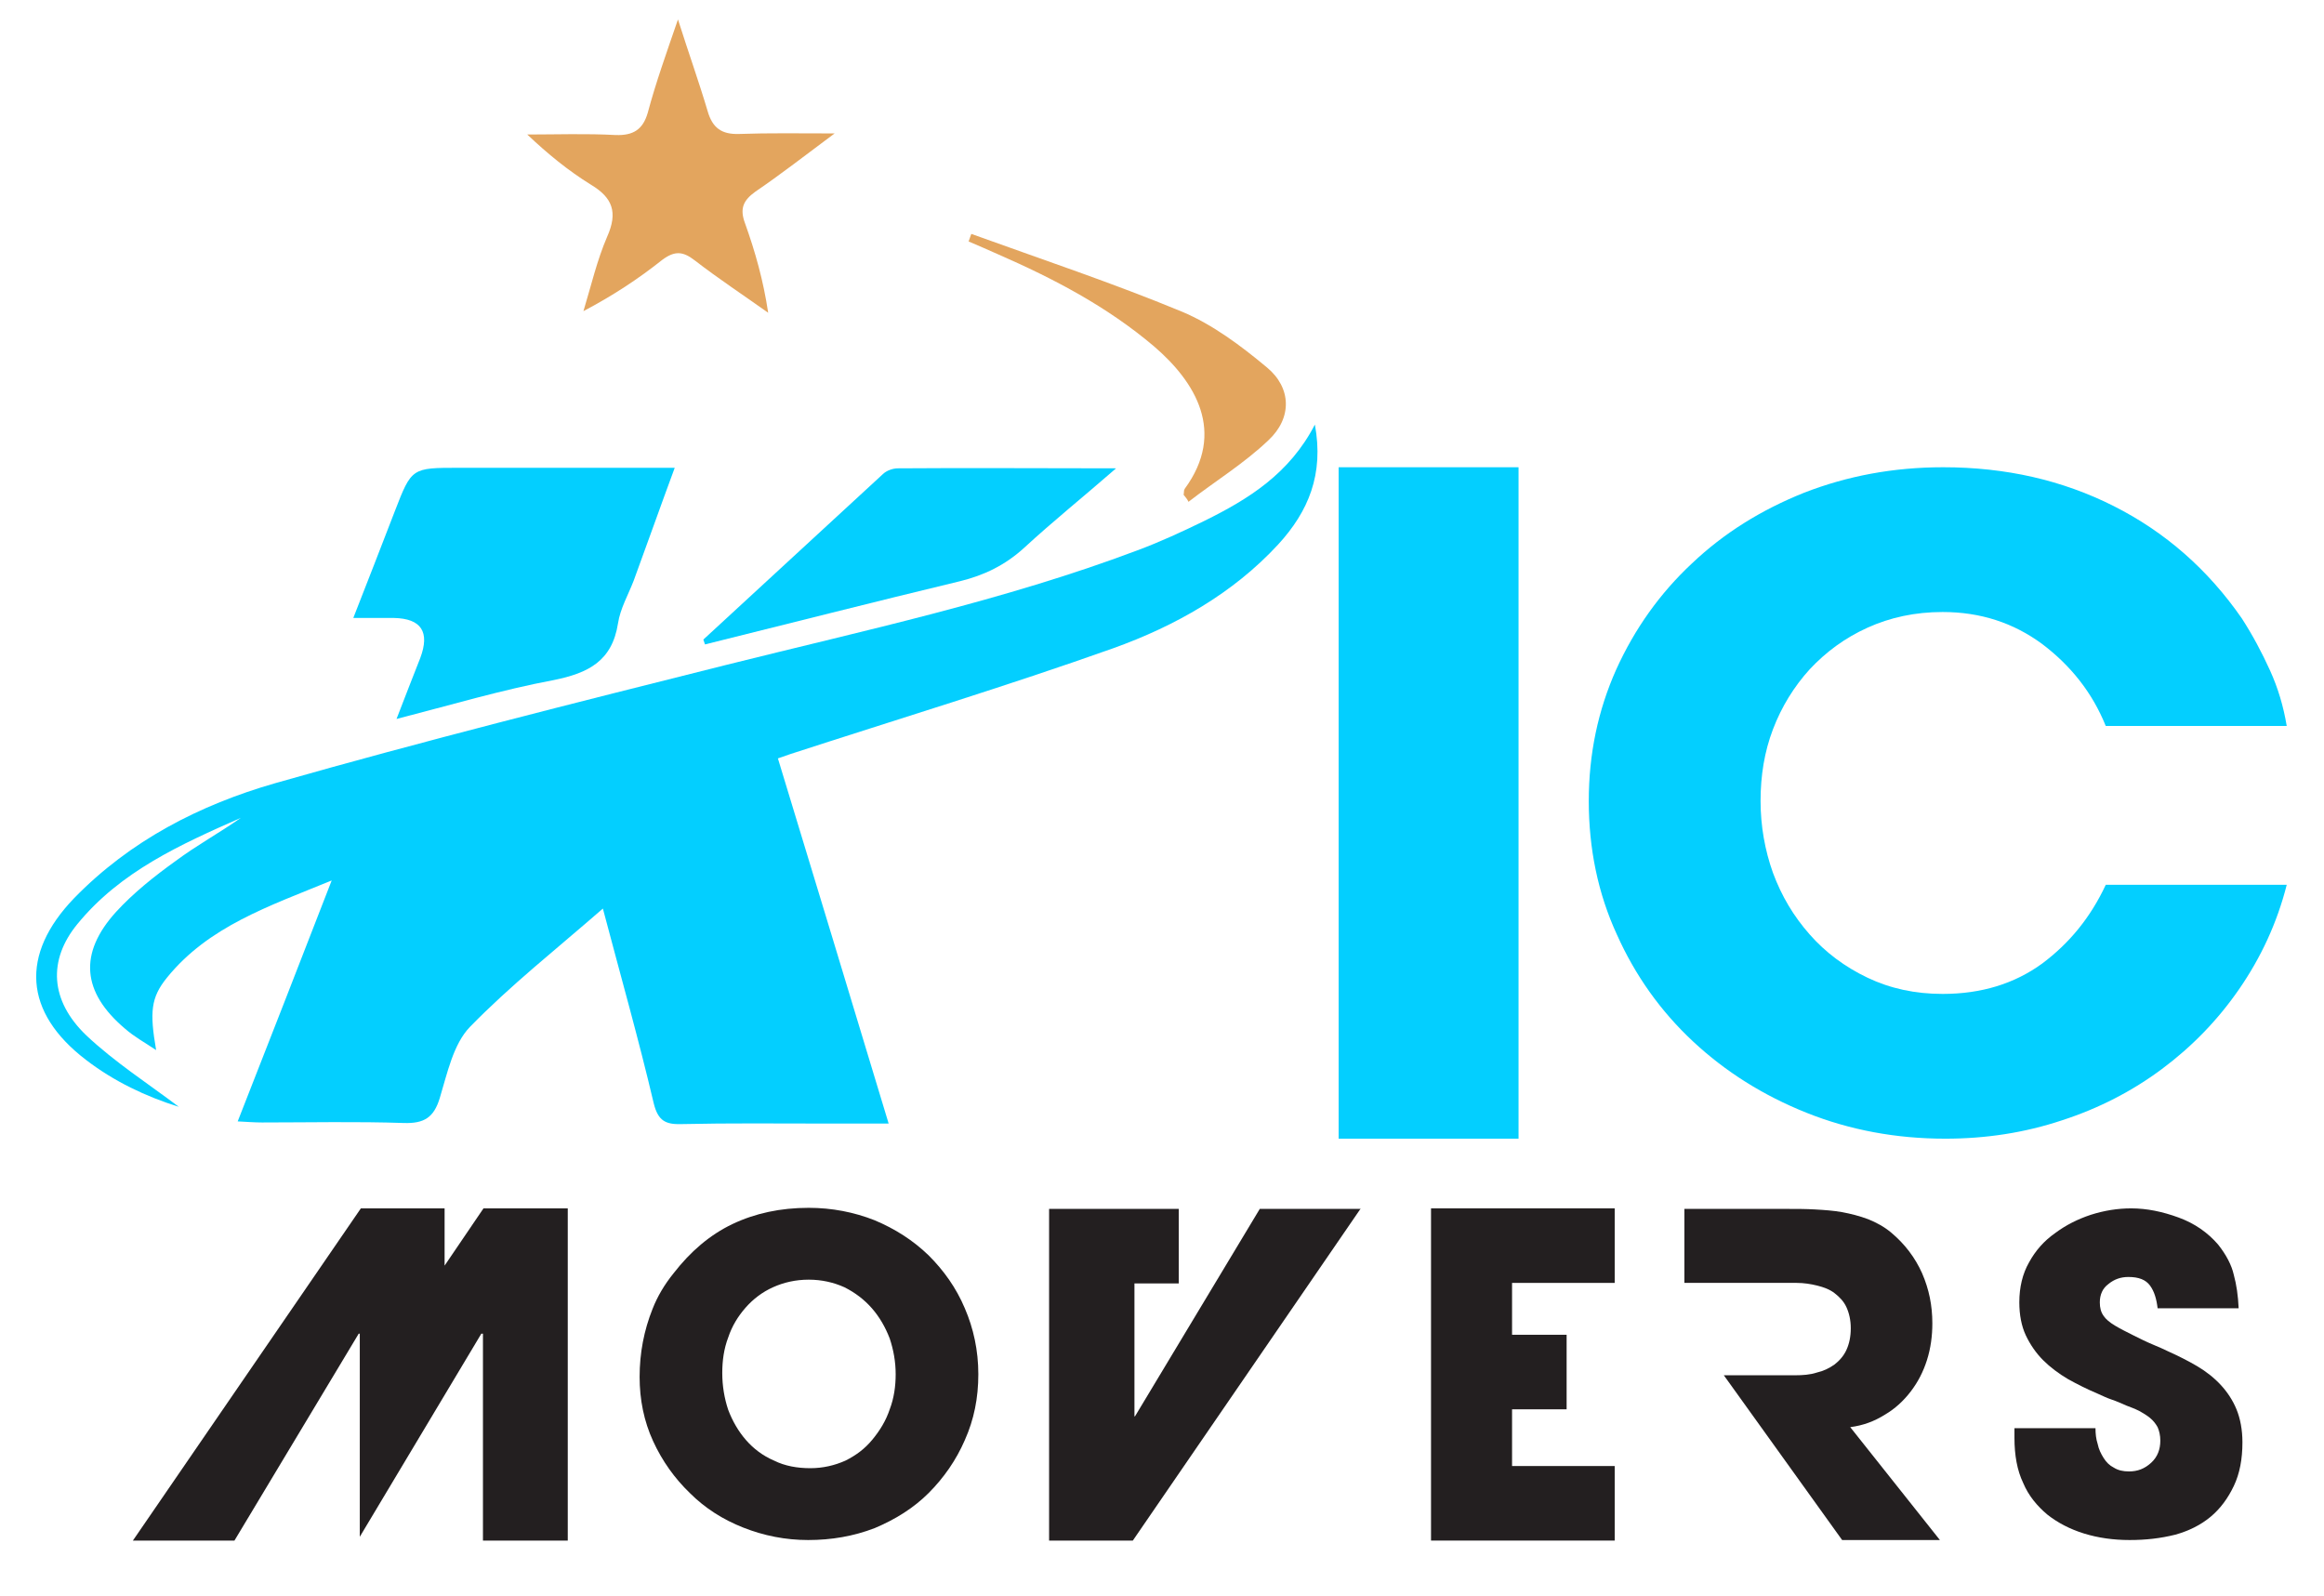 <?xml version="1.0" encoding="utf-8"?>
<!-- Generator: Adobe Illustrator 18.0.0, SVG Export Plug-In . SVG Version: 6.00 Build 0)  -->
<!DOCTYPE svg PUBLIC "-//W3C//DTD SVG 1.1//EN" "http://www.w3.org/Graphics/SVG/1.1/DTD/svg11.dtd">
<svg version="1.1" id="Layer_1" xmlns="http://www.w3.org/2000/svg" xmlns:xlink="http://www.w3.org/1999/xlink" x="0px" y="0px"
	 viewBox="0 0 430.2 295.5" enable-background="new 0 0 430.2 295.5" xml:space="preserve">
<g>
	<g>
		<g id="Qrzufs_1_">
			<g>
				<path fill="#03CFFF" d="M111.6,168.2c-8.6,7.5-17.1,14.2-24.6,21.9c-3.1,3.2-4.2,8.6-5.6,13.2c-1.1,3.6-2.9,4.7-6.6,4.6
					c-8.8-0.3-17.5-0.1-26.3-0.1c-1.3,0-2.6-0.1-4.5-0.2c5.8-14.8,11.4-29.1,17.4-44.6c-11.7,4.8-22.8,8.5-30.5,18
					c-3,3.7-3.2,6.4-2,13.4c-2.1-1.4-4.1-2.5-5.8-4c-7.9-6.7-8.6-13.9-1.6-21.6c3.2-3.5,7.1-6.6,11-9.4c3.9-2.9,8.1-5.2,12.1-8
					c-11.1,4.9-22.3,9.9-30.3,19.7c-5.4,6.6-5.1,14.1,1.7,20.6c5.2,4.9,11.4,8.9,17.1,13.2c-6.1-1.9-12-4.7-17.2-8.7
					c-11.5-8.8-12.2-19.5-2.2-29.9C24.1,155.6,37,149,50.9,145c27.7-7.9,55.6-14.9,83.5-21.9c25.6-6.4,51.4-11.9,76.1-21.2
					c4.3-1.6,8.4-3.5,12.5-5.5c8.1-4,15.7-8.7,20.4-17.8c1.7,9.2-1.2,16.1-6.8,22.2c-8.4,9.1-19.1,15.1-30.5,19.2
					c-19.7,7-39.8,13.1-59.8,19.6c-0.6,0.2-1.2,0.4-2.3,0.8c6.8,22.4,13.6,44.7,20.5,67.6c-4.3,0-8.2,0-12,0
					c-8.8,0-17.5-0.1-26.3,0.1c-3,0.1-4.4-0.6-5.2-3.9C118.2,192.3,114.9,180.7,111.6,168.2z"/>
				<path fill="#03CFFF" d="M124.9,86.6c-2.7,7.3-5.1,14.1-7.6,20.9c-1,2.6-2.5,5.2-2.9,7.9c-1.1,7-5.5,9.2-11.9,10.5
					c-9.6,1.8-19,4.6-29.1,7.2c1.6-4.2,3-7.7,4.4-11.3c1.8-4.8,0.2-7.3-4.9-7.4c-2.3,0-4.6,0-7.5,0c2.7-6.9,5.2-13.3,7.7-19.8
					c3.1-8,3.1-8,11.9-8c11.7,0,23.4,0,35.2,0C121.4,86.6,122.9,86.6,124.9,86.6z"/>
				<path fill="#E3A55E" d="M125.5,3.6c2,6.3,3.9,11.6,5.5,17c0.9,3.1,2.6,4.3,5.8,4.2c5.5-0.2,11-0.1,17.7-0.1
					c-5.5,4.1-10,7.6-14.7,10.8c-2.2,1.6-2.9,3.1-1.9,5.8c1.9,5.3,3.4,10.6,4.3,16.6c-4.5-3.2-9.2-6.3-13.6-9.7
					c-2.2-1.7-3.7-1.8-6-0.1c-4.4,3.5-9.1,6.6-14.6,9.5c1.4-4.6,2.5-9.4,4.4-13.8c2-4.5,1-7.2-3-9.6c-4.2-2.6-8-5.7-11.8-9.3
					c5.5,0,10.9-0.2,16.4,0.1c3.2,0.1,5-1,5.9-4.1C121.4,15.3,123.3,10,125.5,3.6z"/>
				<path fill="#03CFFF" d="M130.2,118.4c11.1-10.2,22.1-20.4,33.2-30.6c0.7-0.7,1.9-1.1,2.8-1.1c13-0.1,26.1,0,40.4,0
					c-6.2,5.4-11.8,9.9-17,14.7c-3.5,3.2-7.4,5.1-11.9,6.2c-15.8,3.8-31.5,7.8-47.2,11.7C130.4,119,130.3,118.7,130.2,118.4z"/>
				<path fill="#E3A55E" d="M219.1,91.6c0.1-0.4,0-0.8,0.2-1.1c7.7-10.5,2-19.8-5.7-26.4c-8.6-7.3-18.5-12.5-28.8-17
					c-1.8-0.8-3.6-1.6-5.5-2.4c0.2-0.5,0.3-0.9,0.5-1.4c13,4.7,26.2,9.1,39,14.4c5.7,2.4,10.9,6.3,15.7,10.3
					c4.6,3.8,4.7,9.4,0.3,13.5c-4.5,4.3-9.9,7.6-14.8,11.4C219.8,92.4,219.4,92,219.1,91.6z"/>
			</g>
		</g>
		<g>
			<path fill="#03CFFF" d="M281.1,210.8h-14.4h-17.5h-1.4l0,0v-28l0,0v-68.4l0,0V86.5l0,0h33.3 M281.1,114.4v68.4"/>
			<path fill="#03CFFF" d="M360.1,210.8c-9.1,0-17.7-1.6-25.7-4.8c-8-3.2-15-7.6-21-13.2c-6-5.6-10.7-12.2-14.1-19.8
				c-3.5-7.6-5.2-15.9-5.2-24.7c0-8.7,1.7-16.8,5.1-24.4c3.4-7.5,8.1-14.1,14-19.6c5.9-5.6,12.8-9.9,20.8-13.1
				c8-3.1,16.5-4.7,25.7-4.7c11.6,0,22.1,2.4,31.6,7.2c9.5,4.8,17.4,11.7,23.7,20.8c2,3.1,3.7,6.3,5.2,9.6c1.5,3.3,2.5,6.7,3.1,10.3
				h-33.5c-2.5-6.2-6.5-11.2-11.8-15.2c-5.3-3.9-11.4-5.9-18.4-5.9c-5.1,0-9.7,1-13.9,2.9c-4.2,1.9-7.7,4.5-10.7,7.7
				c-2.9,3.2-5.2,6.9-6.8,11.1c-1.6,4.2-2.3,8.6-2.3,13.3c0,4.6,0.8,9.1,2.3,13.3c1.6,4.3,3.8,8,6.8,11.4c2.9,3.3,6.5,6,10.7,8
				c4.2,2,8.8,3,13.9,3c7.2,0,13.3-1.9,18.4-5.6c5.1-3.8,9-8.6,11.8-14.6h33.5c-1.8,7.1-4.8,13.5-8.8,19.3
				c-4,5.8-8.8,10.7-14.3,14.8c-5.5,4.1-11.7,7.3-18.5,9.5C374.8,209.7,367.6,210.8,360.1,210.8z"/>
		</g>
	</g>
	<g>
		<path fill="#231F20" d="M105.1,223.7v61.5H89.4v-38.3h-0.3l-22.5,37.6v-37.6h-0.2l-23,38.3H24.6l42.2-61.5h15.5v10.6l7.2-10.6
			H105.1z"/>
		<path fill="#231F20" d="M149.6,285.1c-4.2,0-8.2-0.8-12-2.3c-3.8-1.5-7.1-3.6-9.9-6.4c-2.8-2.7-5.1-5.9-6.8-9.6
			c-1.7-3.7-2.5-7.7-2.5-11.9c0-4.4,0.8-8.6,2.4-12.6c0.9-2.3,2.2-4.5,3.9-6.6c3.1-4,6.7-7.1,10.9-9.1c4.2-2,8.9-3,14.1-3
			c4.3,0,8.4,0.8,12.2,2.3c3.8,1.6,7.1,3.7,10,6.5c2.8,2.8,5.1,6,6.7,9.8c1.6,3.7,2.5,7.8,2.5,12.2c0,4.4-0.8,8.4-2.5,12.2
			c-1.6,3.7-3.9,7-6.7,9.8c-2.8,2.8-6.2,4.9-10,6.5C158,284.4,153.9,285.1,149.6,285.1z M149.7,236.9c-2.4,0-4.6,0.5-6.6,1.4
			c-2,0.9-3.7,2.2-5.1,3.8c-1.4,1.6-2.5,3.4-3.2,5.5c-0.8,2.1-1.1,4.3-1.1,6.6c0,2.4,0.4,4.7,1.1,6.8c0.8,2.1,1.9,4,3.3,5.6
			c1.4,1.6,3.1,2.9,5.2,3.8c2,1,4.3,1.4,6.7,1.4c2.3,0,4.5-0.5,6.5-1.4c2-1,3.6-2.2,5-3.9s2.5-3.5,3.2-5.6c0.8-2.1,1.1-4.3,1.1-6.5
			c0-2.3-0.4-4.5-1.1-6.6c-0.8-2.1-1.9-4-3.3-5.6c-1.4-1.6-3.1-2.9-5.1-3.9C154.3,237.4,152.1,236.9,149.7,236.9z"/>
		<path fill="#231F20" d="M251.9,223.7l-42.2,61.5h-15.5v-47.6v-13.8h8.3h7.5h8.2v13.8H210v24.6h0.1l23.1-38.4H251.9z"/>
		<path fill="#231F20" d="M264.9,223.7h34v13.8h-19v9.6H290v13.8h-10.1v10.5h19v13.8h-34V223.7z"/>
		<path fill="#231F20" d="M319.1,254.6h13.2c1.4,0,2.8-0.1,4-0.5c1.3-0.3,2.3-0.8,3.3-1.5c0.9-0.7,1.7-1.6,2.2-2.7
			c0.5-1.1,0.8-2.4,0.8-4c0-1.5-0.3-2.8-0.8-3.9s-1.3-1.9-2.2-2.6c-0.9-0.7-2-1.1-3.2-1.4c-1.2-0.3-2.5-0.5-3.8-0.5h-5.8h-15v-13.7
			H331c1.6,0,3.3,0,5,0.1c1.7,0.1,3.3,0.2,5,0.5c1.6,0.3,3.2,0.7,4.8,1.3c1.5,0.6,3,1.4,4.3,2.5c2.5,2.1,4.4,4.6,5.7,7.5
			c1.3,3,1.9,6,1.9,9.3c0,2.3-0.3,4.6-1,6.8c-0.7,2.2-1.7,4.1-3,5.8c-1.3,1.7-2.9,3.2-4.8,4.3c-1.9,1.2-4,2-6.4,2.3l16.6,20.9H341
			L319.1,254.6z"/>
		<path fill="#231F20" d="M394.2,285.1c-3,0-5.8-0.4-8.4-1.2c-2.6-0.8-4.9-2-6.8-3.5c-1.9-1.6-3.5-3.5-4.5-5.9
			c-1.1-2.3-1.6-5.1-1.6-8.3v-1.8h15c0,1,0.1,2,0.4,2.9c0.2,1,0.6,1.8,1.1,2.6c0.5,0.8,1.1,1.4,1.9,1.8c0.8,0.5,1.7,0.7,2.8,0.7
			c1.6,0,2.9-0.5,4.1-1.6s1.7-2.5,1.7-4.1c0-1-0.2-1.8-0.5-2.5c-0.4-0.7-0.8-1.2-1.4-1.7c-0.6-0.5-1.3-0.9-2-1.3
			c-0.8-0.4-1.6-0.7-2.4-1c-0.9-0.4-1.8-0.8-2.7-1.1c-0.9-0.3-1.7-0.7-2.6-1.1c-1.9-0.8-3.7-1.7-5.5-2.7c-1.7-1-3.3-2.2-4.6-3.5
			c-1.3-1.3-2.4-2.9-3.2-4.6c-0.8-1.7-1.2-3.8-1.2-6.1c0-2.8,0.6-5.3,1.8-7.4c1.2-2.2,2.8-4,4.8-5.4c2-1.5,4.2-2.6,6.6-3.4
			c2.5-0.8,5-1.2,7.5-1.2c2.9,0,5.8,0.6,8.8,1.7c3,1.1,5.4,2.8,7.3,5c1.5,1.9,2.5,3.8,2.9,5.6c0.5,1.8,0.8,3.9,0.9,6.2h-15
			c-0.2-1.7-0.6-3.1-1.4-4.2c-0.8-1.1-2.1-1.6-4-1.6c-1.4,0-2.6,0.4-3.7,1.3c-1.1,0.8-1.6,2-1.6,3.4c0,1,0.2,1.8,0.7,2.5
			c0.4,0.6,1.1,1.2,2.1,1.8c1,0.6,2.2,1.2,3.4,1.8c1.2,0.6,2.4,1.2,3.6,1.7c1.2,0.5,2.1,0.9,2.7,1.2c2,0.9,3.8,1.8,5.5,2.8
			c1.7,1,3.2,2.2,4.4,3.5c1.2,1.3,2.2,2.8,2.9,4.5c0.7,1.7,1.1,3.8,1.1,6.1c0,3.1-0.5,5.8-1.6,8.1c-1.1,2.3-2.5,4.2-4.3,5.7
			c-1.8,1.5-4,2.6-6.5,3.3C399.9,284.8,397.2,285.1,394.2,285.1z"/>
	</g>
</g>
</svg>
